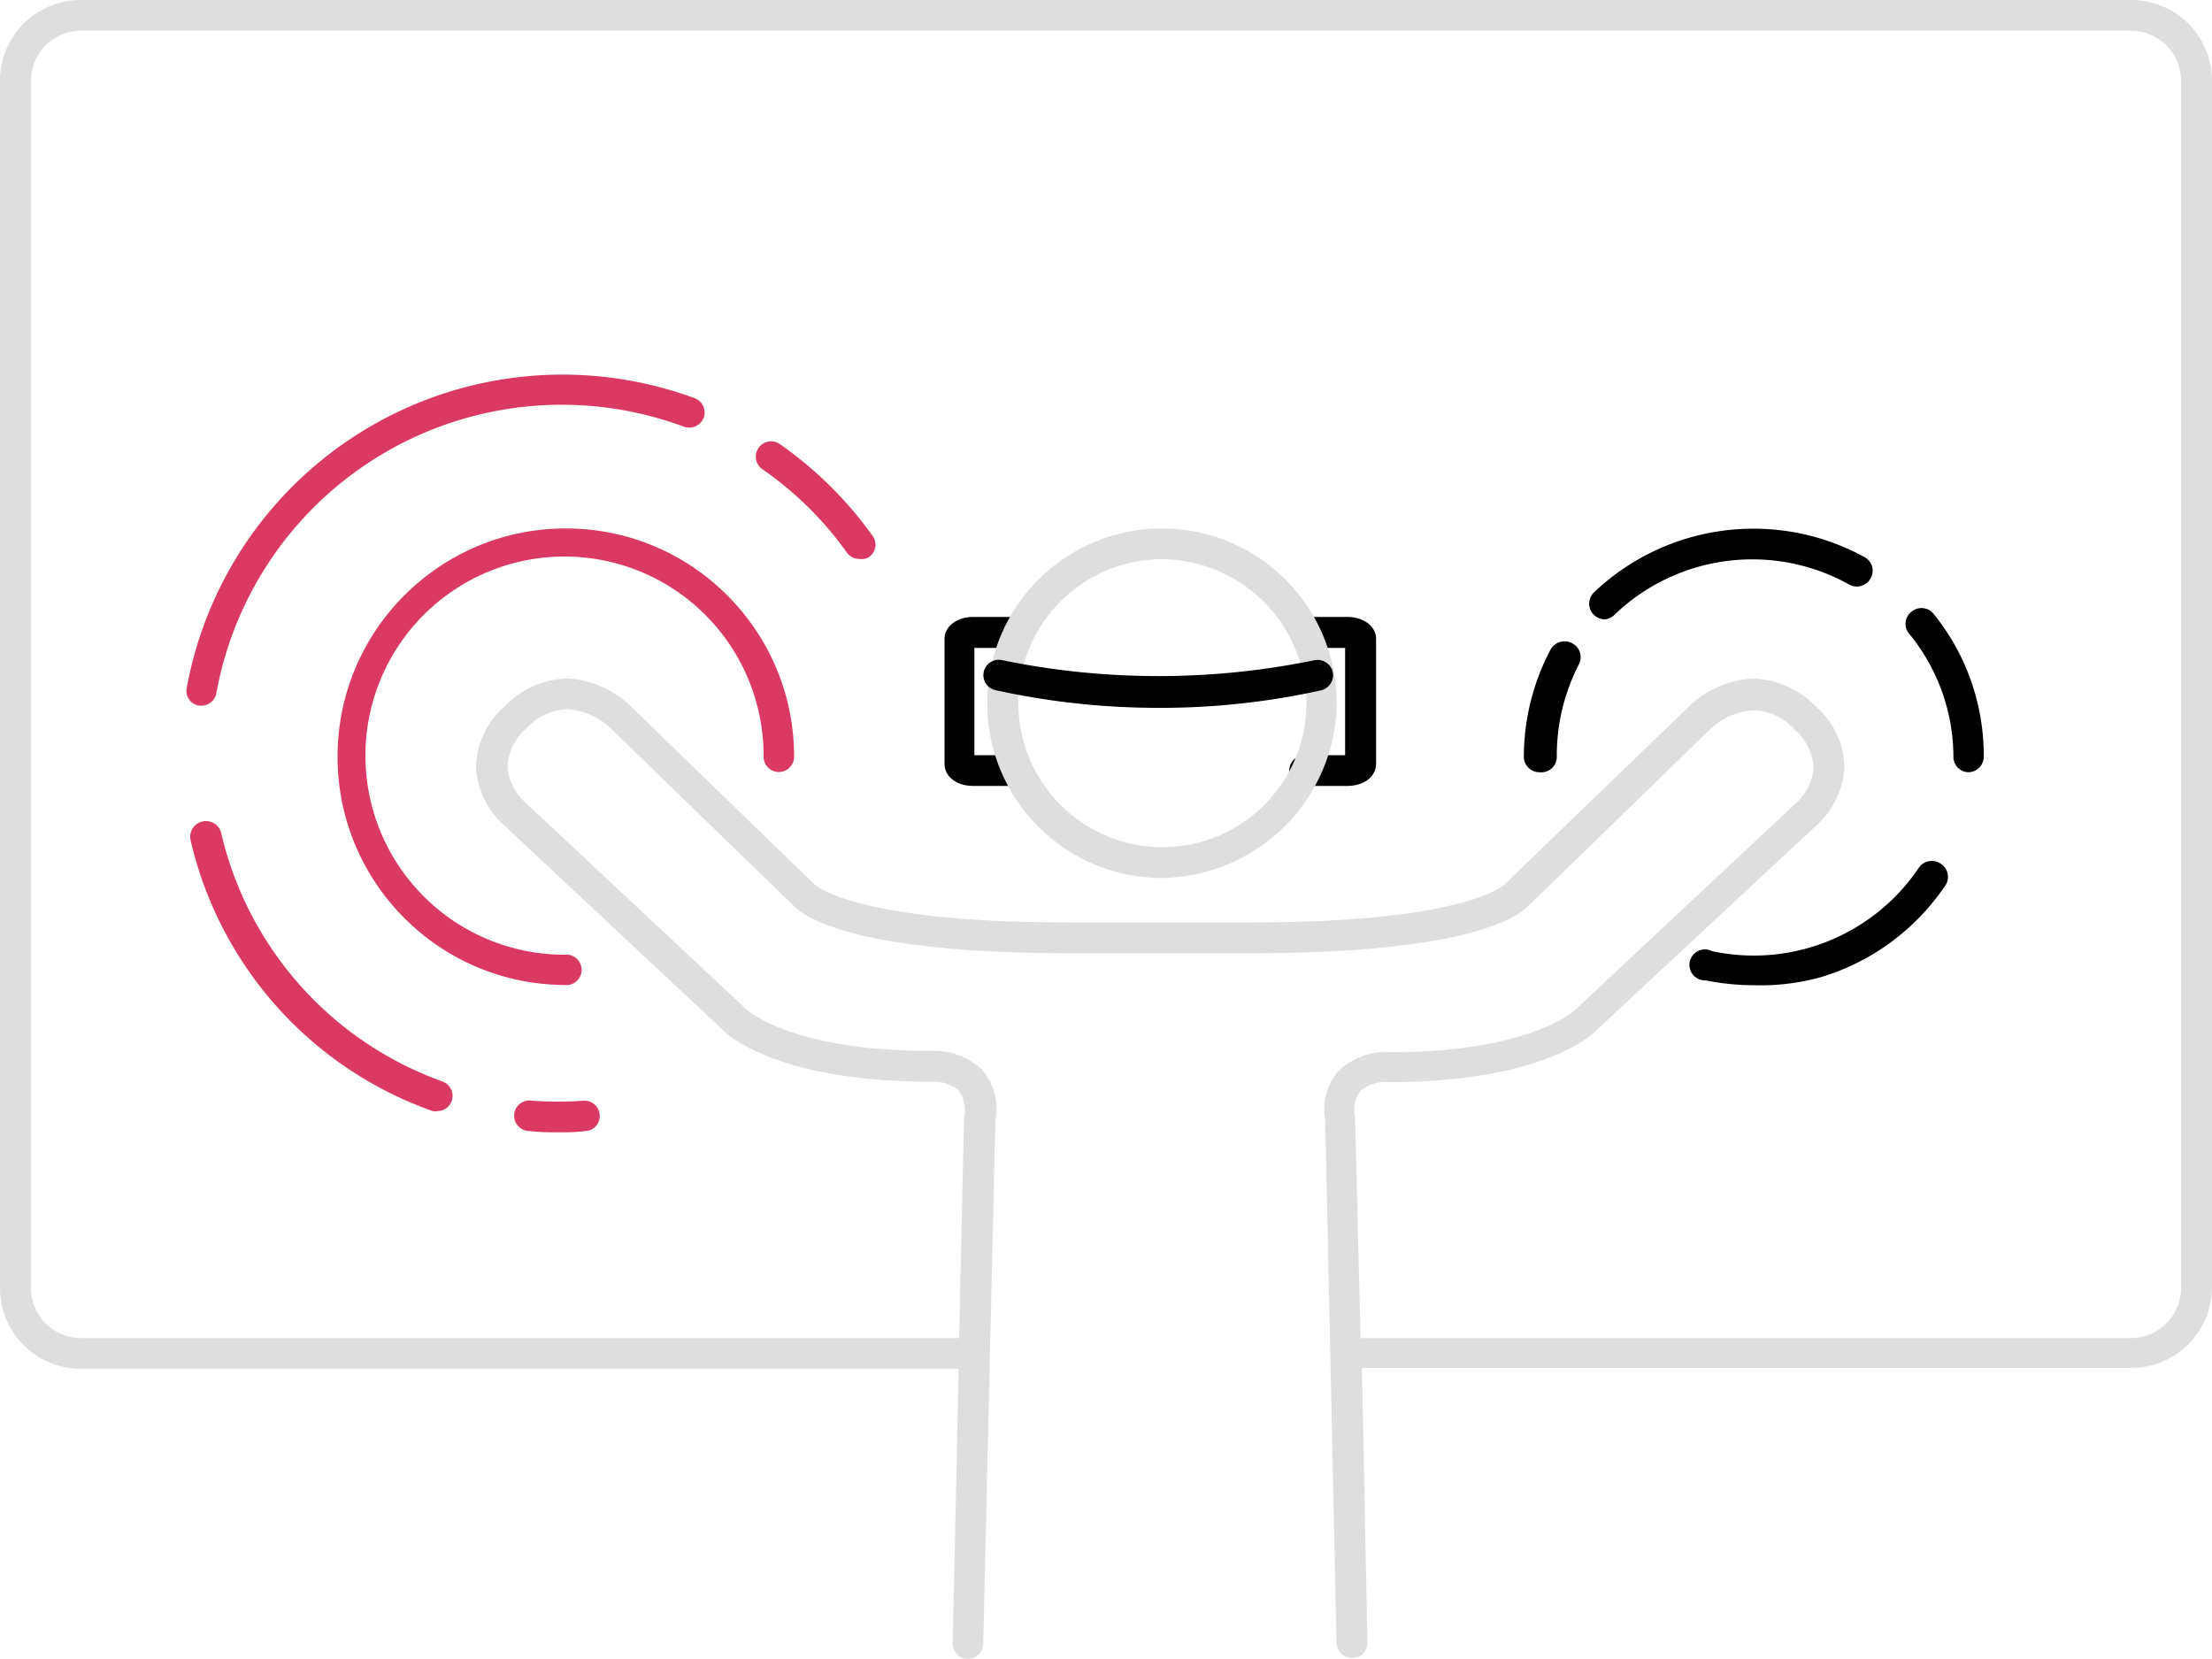 <svg width="100" height="75" xmlns="http://www.w3.org/2000/svg"><g fill-rule="nonzero" fill="none"><path d="M96.34 0H3.66A3.65 3.65 0 000 3.64v54.6a3.65 3.65 0 003.66 3.64h39.68l-.27 12.41a.69.69 0 00.68.71.7.7 0 00.7-.68L45 50.65a2.72 2.72 0 00-.62-2.31 3.17 3.17 0 00-2.31-.83c-6.33 0-8.3-1.86-8.34-1.89l-10-9.36a2.48 2.48 0 01-.79-1.56 2.43 2.43 0 01.87-1.78 2.66 2.66 0 011.84-.86 3.13 3.13 0 012 .91l8.18 7.93c.42.48 2.6 2.19 12.46 2.19h8.39c9.87 0 12.05-1.71 12.47-2.19l8.13-7.9a3.12 3.12 0 012-.89 2.57 2.57 0 011.84.86 2.5 2.5 0 01.87 1.77 2.45 2.45 0 01-.82 1.59l-10 9.36s-2 1.87-8.27 1.88a3.1 3.1 0 00-2.36.82 2.61 2.61 0 00-.63 2.24l.23 10.56.28 13.09a.72.72 0 00.72.68.7.7 0 00.68-.71l-.25-12.41h34.8a3.65 3.65 0 003.63-3.6V3.64A3.65 3.65 0 0096.34 0zm2.26 58.24a2.26 2.26 0 01-2.26 2.25H61.51l-.25-10a1.41 1.41 0 01.25-1.18 1.79 1.79 0 011.3-.39c7 0 9.23-2.21 9.29-2.28l10-9.31a3.87 3.87 0 001.28-2.57 3.7 3.7 0 00-1.28-2.81 4.09 4.09 0 00-2.85-1.27A4.49 4.49 0 0076.29 32L68 40s-1.71 1.7-11.38 1.7h-8.39c-9.61 0-11.38-1.7-11.39-1.7l-8.25-8a4.51 4.51 0 00-2.93-1.33 4.06 4.06 0 00-2.85 1.27 3.75 3.75 0 00-1.29 2.81 3.84 3.84 0 001.26 2.55l9.95 9.31c.09.09 2.29 2.29 9.36 2.29a1.81 1.81 0 011.25.4c.259.361.347.818.24 1.25l-.22 9.94H3.66a2.26 2.26 0 01-2.26-2.25V3.64a2.26 2.26 0 012.26-2.25h92.68a2.26 2.26 0 012.26 2.25v54.6z" fill="#DEDEDE"/><path d="M60.9 35.53h-1.83a.7.7 0 110-1.39h1.74v-4.85h-1.59a.7.7 0 010-1.4h1.68c.76 0 1.31.43 1.31 1v5.64c0 .58-.55 1-1.31 1zM45.78 35.53H44c-.75 0-1.3-.42-1.3-1v-5.64c0-.57.55-1 1.3-1h1.66a.7.7 0 010 1.4h-1.61v4.85h1.73a.7.7 0 110 1.39z" fill="#000000"/><path d="M52.43 39.69a7.9 7.9 0 118-7.9 8 8 0 01-8 7.9zm0-14.41a6.51 6.51 0 106.63 6.51 6.58 6.58 0 00-6.63-6.51z" fill="#DEDEDE"/><path d="M52.52 32a34.27 34.27 0 01-7.52-.8.695.695 0 11.33-1.35 35.05 35.05 0 0014.08 0 .71.71 0 01.84.52.71.71 0 01-.53.84 33.6 33.6 0 01-7.2.79z" fill="#000000"/><path d="M25.52 44.53c-5.692-.033-10.282-4.668-10.26-10.36.022-5.691 4.648-10.29 10.34-10.28 5.692.011 10.3 4.628 10.3 10.32a.69.69 0 11-1.38 0 9 9 0 10-9 8.95.69.69 0 110 1.37zM38.87 25.27a.7.7 0 01-.57-.27 15.54 15.54 0 00-3.84-3.79.692.692 0 11.8-1.13 17.36 17.36 0 014.17 4.12.68.68 0 01-.17 1 .65.65 0 01-.39.07z" fill="url(#paint2)"/><path d="M9.11 31.9H9a.67.67 0 01-.56-.79A17.27 17.27 0 0131.4 18a.69.69 0 01.41.89.7.7 0 01-.89.4 15.87 15.87 0 00-21.13 12 .69.69 0 01-.68.61zM19.8 50.23a.69.69 0 01-.24 0A17.06 17.06 0 018.62 38a.71.71 0 111.38-.34 15.71 15.71 0 0010 11.23.69.69 0 01-.2 1.34zM25.38 51.19c-.49 0-1 0-1.45-.06a.69.69 0 11.12-1.37 16.47 16.47 0 002.33 0 .69.69 0 01.73.65.67.67 0 01-.64.72c-.36.05-.72.06-1.09.06z" fill="url(#paint2)"/><path d="M69.59 34.91a.7.7 0 01-.7-.7 10.4 10.4 0 011.2-4.83.72.72 0 011-.29.7.7 0 01.29.94 9 9 0 00-1 4.18.7.7 0 01-.79.7zM72.55 28a.71.71 0 01-.5-1.21 10.46 10.46 0 0112.25-1.6.7.7 0 01.27.95.71.71 0 01-1 .27A9 9 0 0073 27.78a.69.69 0 01-.45.22zM89 34.91a.69.69 0 01-.69-.7 8.81 8.81 0 00-2-5.56.69.69 0 01.11-1 .7.7 0 011 .11 10.14 10.14 0 012.26 6.42.7.7 0 01-.68.73zM79.28 44.54a11.09 11.09 0 01-2.17-.22.7.7 0 11.29-1.32 9 9 0 009.34-3.76.71.71 0 011-.19.7.7 0 01.19 1 10.38 10.38 0 01-5.56 4.11 10.22 10.22 0 01-3.09.38z" fill="#000000"/></g><defs><linearGradient id="paint2" gradientUnits="userSpaceOnUse">
                <stop stop-color="#7B3CA8"/>
                <stop offset="0" stop-color="#D93962"/>
                </linearGradient></defs></svg>